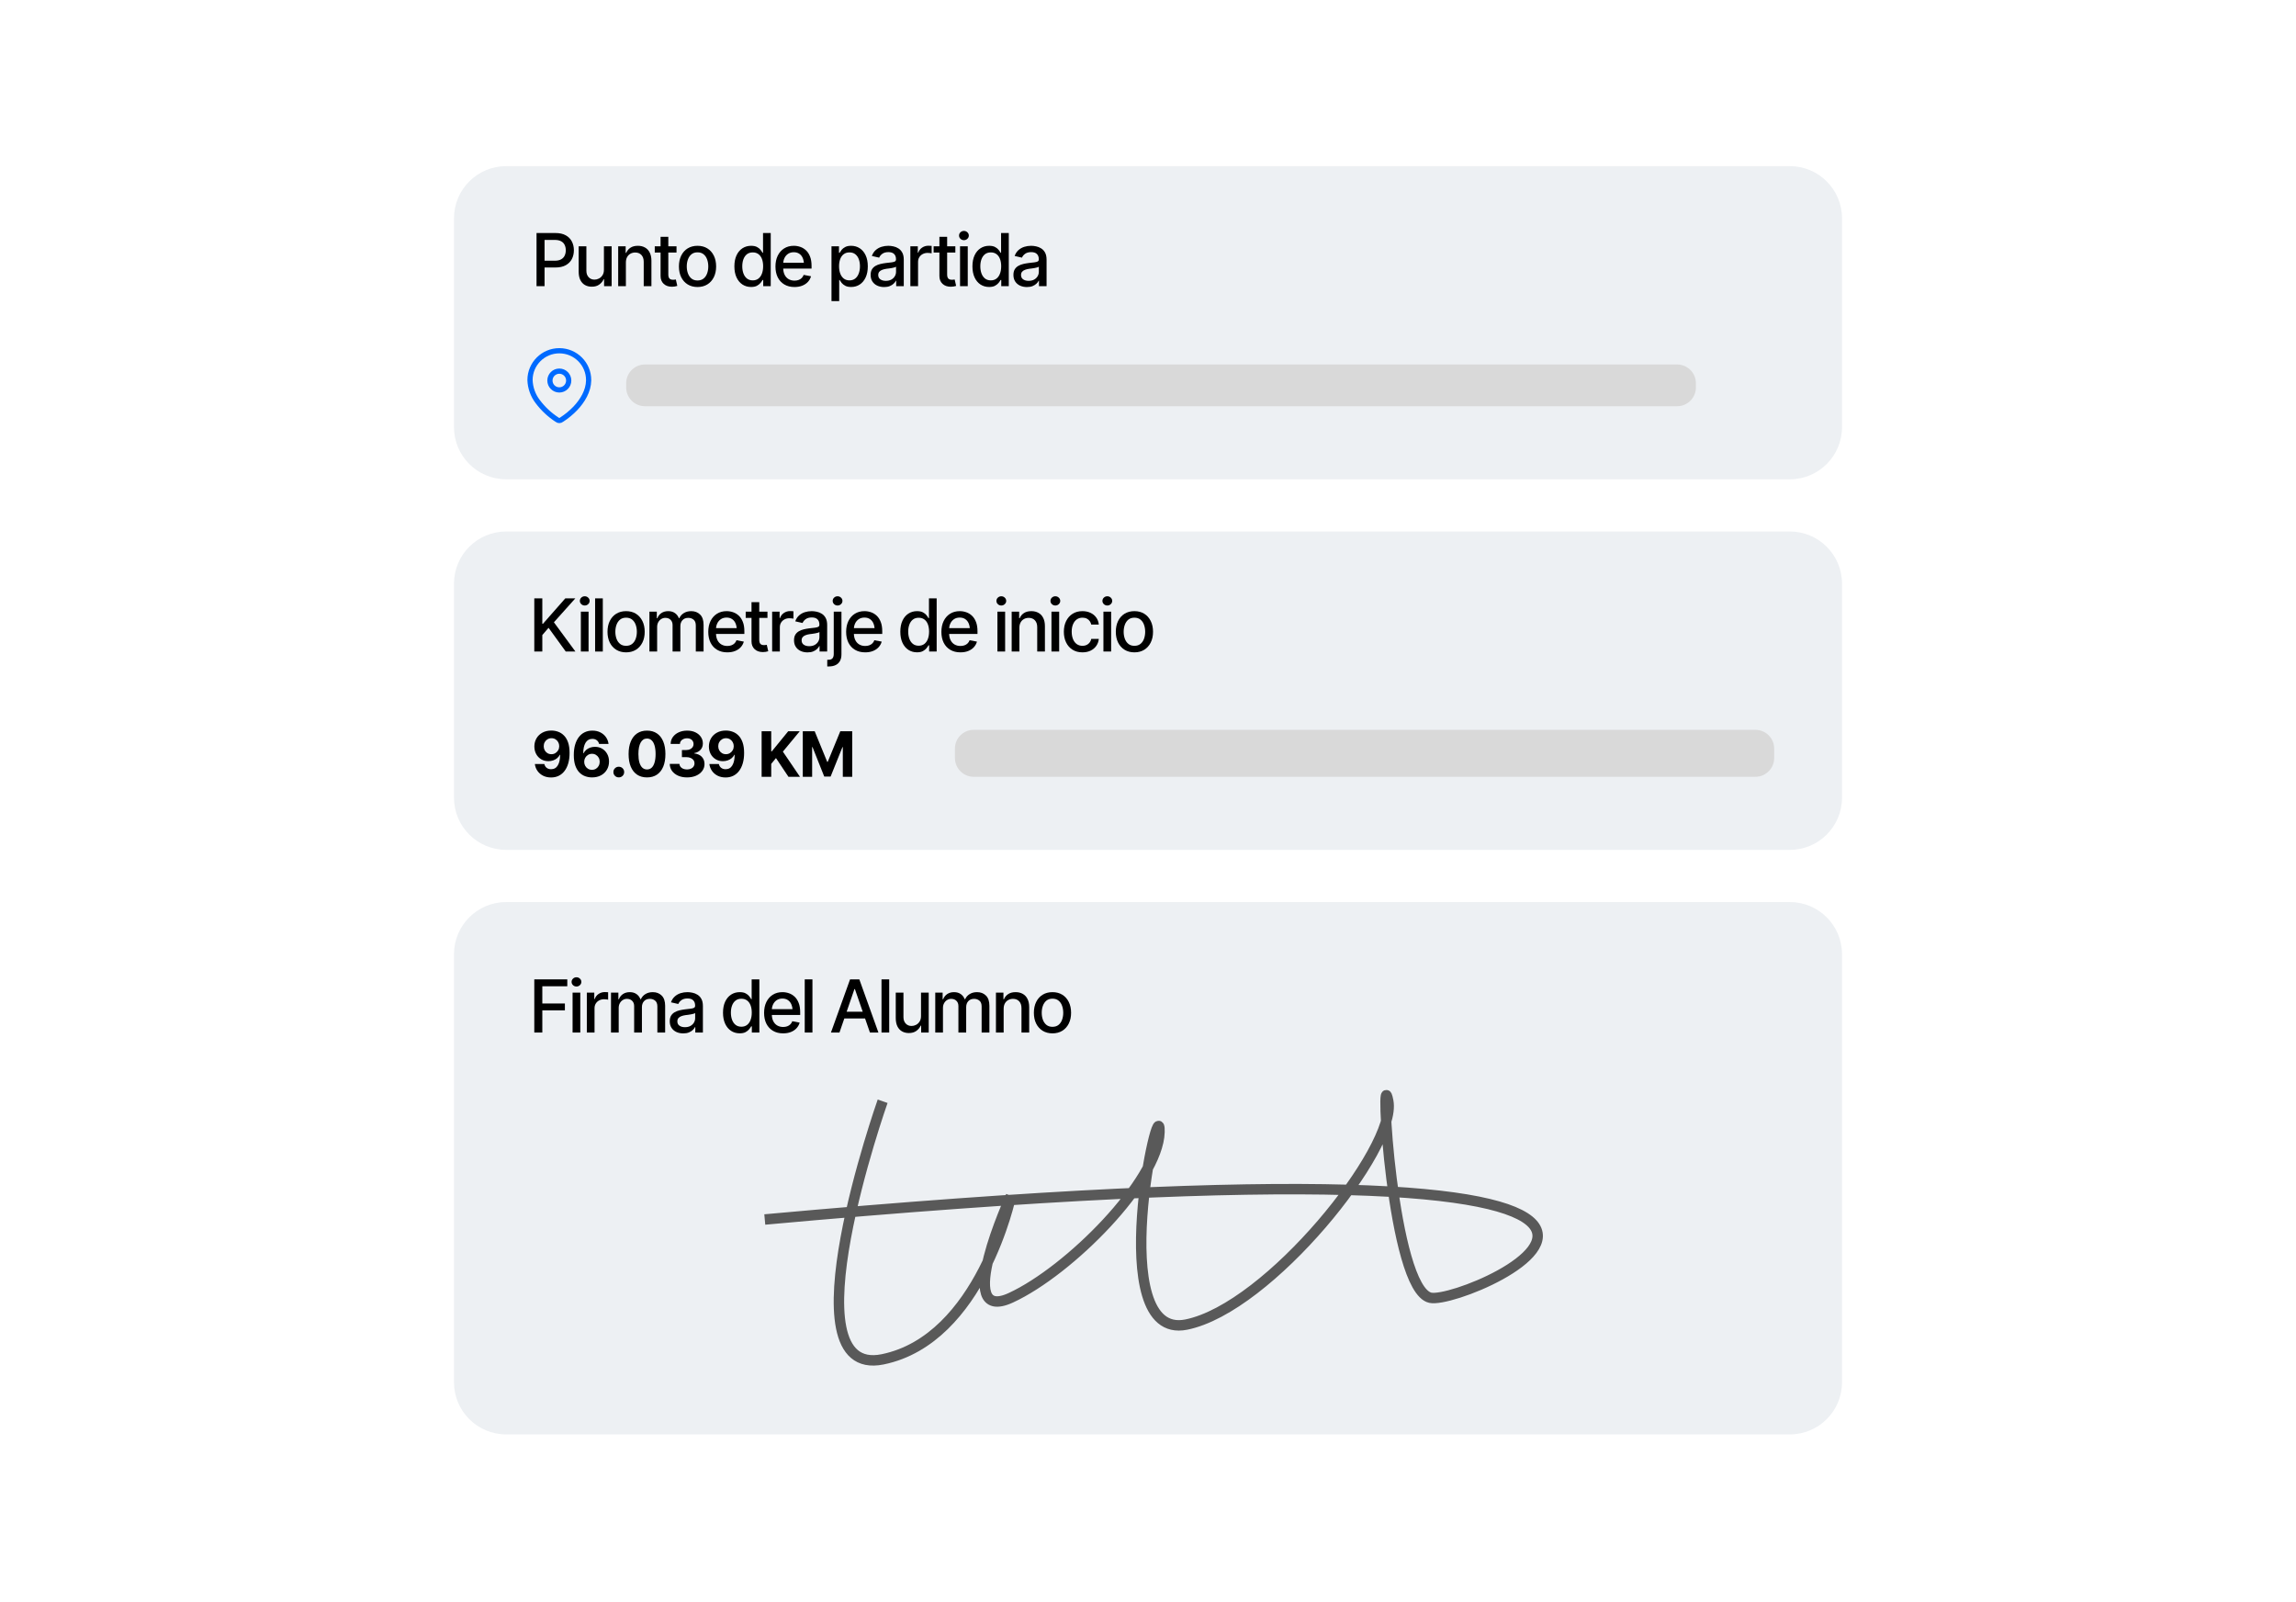 <?xml version="1.0" encoding="UTF-8"?> <svg xmlns="http://www.w3.org/2000/svg" width="440" height="307" viewBox="0 0 440 307" fill="none"><path d="M0 0H439.998V306.666H0V0Z" fill="white"></path><path d="M87 182.834C87 177.311 91.477 172.834 97 172.834H343C348.523 172.834 353 177.311 353 182.834V264.834C353 270.357 348.523 274.834 343 274.834H97C91.477 274.834 87 270.357 87 264.834V182.834Z" fill="#EDF0F3"></path><path d="M102.391 197.834V187.648H108.714V188.968H103.929V192.27H108.256V193.582H103.929V197.834H102.391Z" fill="black"></path><path d="M109.728 197.834V190.191H111.205V197.834H109.728ZM110.474 189.016C110.214 189.016 109.993 188.929 109.811 188.756C109.628 188.583 109.537 188.375 109.537 188.134C109.537 187.888 109.628 187.678 109.811 187.505C109.993 187.332 110.214 187.245 110.474 187.245C110.729 187.245 110.948 187.332 111.13 187.505C111.317 187.678 111.41 187.888 111.41 188.134C111.41 188.375 111.317 188.583 111.13 188.756C110.948 188.929 110.729 189.016 110.474 189.016Z" fill="black"></path><path d="M112.459 197.834V190.191H113.888V191.415H113.97C114.111 191.005 114.357 190.681 114.708 190.444C115.063 190.203 115.464 190.082 115.911 190.082C116.002 190.082 116.109 190.087 116.232 190.096C116.36 190.1 116.463 190.107 116.54 190.116V191.538C116.481 191.52 116.374 191.502 116.219 191.483C116.068 191.465 115.916 191.456 115.761 191.456C115.41 191.456 115.095 191.531 114.817 191.682C114.544 191.827 114.327 192.03 114.168 192.29C114.013 192.545 113.935 192.841 113.935 193.179V197.834H112.459Z" fill="black"></path><path d="M117.09 197.834V190.191H118.505V191.449H118.607C118.767 191.025 119.027 190.695 119.387 190.458C119.751 190.216 120.184 190.096 120.685 190.096C121.196 190.096 121.622 190.216 121.964 190.458C122.31 190.695 122.568 191.025 122.736 191.449H122.818C123.001 191.035 123.29 190.706 123.686 190.465C124.083 190.219 124.555 190.096 125.101 190.096C125.794 190.096 126.362 190.314 126.804 190.752C127.246 191.185 127.467 191.839 127.467 192.714V197.834H125.976V192.851C125.976 192.331 125.835 191.957 125.553 191.729C125.27 191.497 124.933 191.381 124.541 191.381C124.058 191.381 123.682 191.531 123.413 191.832C123.149 192.128 123.017 192.504 123.017 192.96V197.834H121.526V192.755C121.526 192.34 121.399 192.007 121.143 191.757C120.888 191.506 120.553 191.381 120.139 191.381C119.856 191.381 119.594 191.456 119.352 191.606C119.115 191.752 118.924 191.957 118.778 192.222C118.637 192.481 118.566 192.782 118.566 193.124V197.834H117.09Z" fill="black"></path><path d="M130.935 197.998C130.452 197.998 130.015 197.909 129.623 197.731C129.231 197.549 128.921 197.285 128.693 196.938C128.465 196.592 128.351 196.171 128.351 195.674C128.351 195.241 128.433 194.888 128.598 194.614C128.766 194.336 128.992 194.115 129.274 193.951C129.557 193.787 129.871 193.664 130.218 193.582C130.564 193.5 130.919 193.436 131.284 193.391C131.744 193.34 132.116 193.297 132.398 193.261C132.681 193.224 132.886 193.167 133.014 193.09C133.146 193.008 133.212 192.878 133.212 192.7V192.666C133.212 192.233 133.089 191.898 132.843 191.661C132.601 191.424 132.241 191.306 131.763 191.306C131.266 191.306 130.872 191.415 130.58 191.634C130.293 191.848 130.095 192.092 129.985 192.365L128.584 192.044C128.752 191.579 128.996 191.205 129.315 190.923C129.639 190.636 130.008 190.426 130.423 190.294C130.842 190.162 131.279 190.096 131.735 190.096C132.041 190.096 132.364 190.132 132.706 190.205C133.048 190.273 133.369 190.403 133.67 190.595C133.975 190.782 134.224 191.05 134.415 191.401C134.606 191.752 134.702 192.206 134.702 192.762V197.834H133.246V196.788H133.191C133.1 196.975 132.957 197.162 132.761 197.349C132.569 197.535 132.323 197.69 132.022 197.813C131.722 197.937 131.359 197.998 130.935 197.998ZM131.257 196.809C131.671 196.809 132.025 196.729 132.316 196.569C132.608 196.405 132.831 196.191 132.986 195.927C133.141 195.662 133.219 195.382 133.219 195.086V194.095C133.164 194.145 133.061 194.193 132.911 194.238C132.761 194.284 132.59 194.323 132.398 194.354C132.207 194.386 132.02 194.416 131.838 194.443C131.655 194.466 131.503 194.484 131.38 194.498C131.093 194.539 130.831 194.603 130.594 194.689C130.357 194.771 130.165 194.895 130.019 195.059C129.878 195.218 129.807 195.43 129.807 195.694C129.807 196.063 129.944 196.341 130.218 196.528C130.491 196.715 130.837 196.809 131.257 196.809Z" fill="black"></path><path d="M141.756 197.984C141.136 197.984 140.584 197.827 140.101 197.513C139.618 197.194 139.24 196.74 138.967 196.152C138.693 195.56 138.556 194.854 138.556 194.033C138.556 193.204 138.695 192.495 138.973 191.907C139.251 191.319 139.632 190.87 140.115 190.561C140.598 190.251 141.145 190.096 141.756 190.096C142.234 190.096 142.617 190.175 142.904 190.335C143.196 190.49 143.421 190.672 143.581 190.882C143.745 191.091 143.87 191.276 143.957 191.436H144.046V187.648H145.522V197.834H144.08V196.645H143.957C143.87 196.804 143.743 196.989 143.574 197.198C143.405 197.408 143.175 197.592 142.884 197.752C142.596 197.907 142.221 197.984 141.756 197.984ZM142.077 196.72C142.505 196.72 142.868 196.606 143.164 196.378C143.46 196.15 143.683 195.833 143.834 195.428C143.989 195.022 144.066 194.553 144.066 194.02C144.066 193.486 143.991 193.021 143.841 192.625C143.69 192.224 143.467 191.914 143.171 191.695C142.874 191.472 142.51 191.36 142.077 191.36C141.63 191.36 141.259 191.477 140.963 191.709C140.666 191.941 140.443 192.258 140.293 192.659C140.142 193.06 140.067 193.514 140.067 194.02C140.067 194.53 140.142 194.99 140.293 195.4C140.443 195.806 140.666 196.127 140.963 196.364C141.263 196.601 141.635 196.72 142.077 196.72Z" fill="black"></path><path d="M150.071 197.991C149.324 197.991 148.677 197.829 148.13 197.506C147.583 197.182 147.161 196.727 146.865 196.139C146.573 195.546 146.428 194.856 146.428 194.067C146.428 193.284 146.571 192.593 146.858 191.996C147.15 191.399 147.558 190.934 148.082 190.602C148.61 190.264 149.23 190.096 149.941 190.096C150.374 190.096 150.793 190.166 151.199 190.308C151.605 190.449 151.969 190.672 152.293 190.978C152.616 191.283 152.872 191.679 153.058 192.167C153.25 192.655 153.345 193.243 153.345 193.931V194.464H147.268V193.35H152.58L151.889 193.719C151.889 193.249 151.817 192.835 151.671 192.475C151.525 192.115 151.306 191.834 151.014 191.634C150.727 191.429 150.37 191.326 149.941 191.326C149.513 191.326 149.146 191.429 148.841 191.634C148.54 191.839 148.31 192.11 148.15 192.447C147.991 192.785 147.911 193.154 147.911 193.555V194.313C147.911 194.838 148.002 195.282 148.184 195.646C148.367 196.011 148.62 196.289 148.943 196.48C149.271 196.672 149.652 196.768 150.085 196.768C150.367 196.768 150.623 196.727 150.85 196.645C151.083 196.562 151.283 196.439 151.452 196.275C151.621 196.111 151.748 195.909 151.835 195.667L153.243 195.934C153.129 196.344 152.928 196.704 152.641 197.014C152.354 197.324 151.992 197.565 151.554 197.738C151.122 197.907 150.627 197.991 150.071 197.991Z" fill="black"></path><path d="M155.693 187.648V197.834H154.217V187.648H155.693Z" fill="black"></path><path d="M160.874 197.834H159.24L162.904 187.648H164.681L168.339 197.834H166.712L163.827 189.501H163.745L160.874 197.834ZM161.147 193.849H166.431V195.134H161.147V193.849Z" fill="black"></path><path d="M170.406 187.648V197.834H168.929V187.648H170.406Z" fill="black"></path><path d="M176.5 194.676V190.191H177.976V197.834H176.527V196.508H176.445C176.263 196.913 175.98 197.253 175.597 197.526C175.214 197.8 174.736 197.934 174.162 197.93C173.67 197.93 173.234 197.823 172.856 197.608C172.482 197.394 172.188 197.073 171.974 196.645C171.765 196.216 171.66 195.685 171.66 195.052V190.191H173.136V194.881C173.136 195.396 173.282 195.808 173.574 196.118C173.866 196.428 174.241 196.581 174.702 196.576C174.98 196.576 175.255 196.508 175.529 196.371C175.807 196.234 176.037 196.025 176.219 195.742C176.406 195.46 176.5 195.104 176.5 194.676Z" fill="black"></path><path d="M179.23 197.834V190.191H180.645V191.449H180.748C180.907 191.025 181.167 190.695 181.527 190.458C181.892 190.216 182.324 190.096 182.826 190.096C183.336 190.096 183.762 190.216 184.104 190.458C184.45 190.695 184.708 191.025 184.877 191.449H184.959C185.141 191.035 185.43 190.706 185.827 190.465C186.223 190.219 186.695 190.096 187.242 190.096C187.934 190.096 188.502 190.314 188.944 190.752C189.386 191.185 189.607 191.839 189.607 192.714V197.834H188.117V192.851C188.117 192.331 187.976 191.957 187.693 191.729C187.41 191.497 187.073 191.381 186.681 191.381C186.198 191.381 185.822 191.531 185.553 191.832C185.289 192.128 185.157 192.504 185.157 192.96V197.834H183.667V192.755C183.667 192.34 183.539 192.007 183.284 191.757C183.029 191.506 182.694 191.381 182.279 191.381C181.996 191.381 181.734 191.456 181.493 191.606C181.256 191.752 181.064 191.957 180.919 192.222C180.777 192.481 180.707 192.782 180.707 193.124V197.834H179.23Z" fill="black"></path><path d="M192.337 193.302V197.834H190.861V190.191H192.296V191.449H192.399C192.572 191.035 192.843 190.706 193.212 190.465C193.582 190.219 194.056 190.096 194.634 190.096C195.154 190.096 195.607 190.205 195.995 190.424C196.387 190.638 196.69 190.959 196.904 191.388C197.123 191.816 197.232 192.347 197.232 192.98V197.834H195.755V193.158C195.755 192.607 195.61 192.174 195.318 191.859C195.026 191.54 194.63 191.381 194.128 191.381C193.787 191.381 193.479 191.458 193.206 191.613C192.937 191.764 192.725 191.98 192.57 192.263C192.415 192.545 192.337 192.892 192.337 193.302Z" fill="black"></path><path d="M201.692 197.991C200.976 197.991 200.35 197.827 199.812 197.499C199.279 197.171 198.864 196.711 198.568 196.118C198.276 195.526 198.13 194.838 198.13 194.054C198.13 193.261 198.276 192.568 198.568 191.976C198.864 191.379 199.279 190.916 199.812 190.588C200.35 190.26 200.976 190.096 201.692 190.096C202.412 190.096 203.039 190.26 203.572 190.588C204.105 190.916 204.52 191.379 204.816 191.976C205.112 192.568 205.26 193.261 205.26 194.054C205.26 194.838 205.112 195.526 204.816 196.118C204.52 196.711 204.105 197.171 203.572 197.499C203.039 197.827 202.412 197.991 201.692 197.991ZM201.692 196.74C202.161 196.74 202.549 196.617 202.854 196.371C203.159 196.125 203.385 195.799 203.531 195.394C203.681 194.983 203.756 194.537 203.756 194.054C203.756 193.562 203.681 193.11 203.531 192.7C203.385 192.29 203.159 191.962 202.854 191.716C202.549 191.47 202.161 191.347 201.692 191.347C201.227 191.347 200.842 191.47 200.537 191.716C200.236 191.962 200.01 192.29 199.86 192.7C199.709 193.11 199.634 193.562 199.634 194.054C199.634 194.537 199.709 194.983 199.86 195.394C200.01 195.799 200.236 196.125 200.537 196.371C200.842 196.617 201.227 196.74 201.692 196.74Z" fill="black"></path><path d="M169.147 210.998C169.147 210.998 150.298 264.301 169.147 260.449C187.997 256.596 193.724 229.183 193.724 229.183C193.724 229.183 182.46 253.849 193.724 248.649C204.988 243.449 221.945 226.277 222.199 216.919C222.453 207.56 211.396 256.97 227.313 253.795C243.231 250.619 267.742 219.884 266.042 210.998C264.341 202.112 266.74 246.978 274.098 248.649C281.456 250.32 361.415 214.09 146.561 233.656" stroke="#595959" stroke-width="2"></path><path d="M87 41.834C87 36.311 91.477 31.834 97 31.834H343C348.523 31.834 353 36.311 353 41.834V81.834C353 87.357 348.523 91.834 343 91.834H97C91.477 91.834 87 87.357 87 81.834V41.834Z" fill="#EDF0F3"></path><g filter="url(#filter0_b_4320_1529)"><path d="M101.57 72.802C101.581 69.699 104.105 67.193 107.207 67.203C110.31 67.214 112.816 69.737 112.806 72.84V72.903C112.767 74.92 111.641 76.784 110.261 78.241C109.471 79.061 108.59 79.787 107.633 80.404C107.378 80.626 106.998 80.626 106.743 80.404C105.317 79.477 104.066 78.305 103.046 76.943C102.138 75.756 101.622 74.315 101.57 72.821V72.802Z" stroke="#006AFF" stroke-linecap="round" stroke-linejoin="round"></path></g><g filter="url(#filter1_b_4320_1529)"><circle cx="107.187" cy="72.91" r="1.8" stroke="#006AFF" stroke-linecap="round" stroke-linejoin="round"></circle></g><path d="M120 73.434C120 71.446 121.612 69.834 123.6 69.834H321.4C323.388 69.834 325 71.446 325 73.434V74.234C325 76.222 323.388 77.834 321.4 77.834H123.6C121.612 77.834 120 76.222 120 74.234V73.434Z" fill="#D9D9D9"></path><path d="M87 111.834C87 106.311 91.477 101.834 97 101.834H343C348.523 101.834 353 106.311 353 111.834V152.834C353 158.357 348.523 162.834 343 162.834H97C91.477 162.834 87 158.357 87 152.834V111.834Z" fill="#EDF0F3"></path><path d="M102.82 54.834V44.648H106.457C107.245 44.648 107.899 44.794 108.419 45.086C108.938 45.373 109.328 45.767 109.588 46.269C109.848 46.765 109.978 47.326 109.978 47.95C109.978 48.575 109.848 49.137 109.588 49.639C109.328 50.135 108.936 50.53 108.412 50.821C107.893 51.108 107.236 51.252 106.443 51.252H103.955V49.953H106.3C106.806 49.953 107.214 49.867 107.523 49.693C107.838 49.52 108.066 49.283 108.207 48.982C108.353 48.677 108.426 48.333 108.426 47.95C108.426 47.563 108.353 47.221 108.207 46.925C108.066 46.624 107.838 46.389 107.523 46.221C107.209 46.052 106.799 45.968 106.293 45.968H104.358V54.834H102.82Z" fill="black"></path><path d="M115.736 51.676V47.191H117.213V54.834H115.764V53.508H115.682C115.499 53.913 115.217 54.253 114.834 54.526C114.451 54.8 113.973 54.934 113.398 54.93C112.906 54.93 112.471 54.823 112.093 54.608C111.719 54.394 111.425 54.073 111.211 53.645C111.001 53.216 110.896 52.685 110.896 52.052V47.191H112.373V51.881C112.373 52.396 112.519 52.808 112.811 53.118C113.102 53.428 113.478 53.581 113.938 53.576C114.216 53.576 114.492 53.508 114.766 53.371C115.044 53.234 115.274 53.025 115.456 52.742C115.643 52.46 115.736 52.104 115.736 51.676Z" fill="black"></path><path d="M119.943 50.302V54.834H118.467V47.191H119.902V48.449H120.005C120.178 48.035 120.449 47.706 120.818 47.465C121.187 47.219 121.661 47.096 122.24 47.096C122.76 47.096 123.213 47.205 123.601 47.424C123.992 47.638 124.296 47.959 124.51 48.388C124.728 48.816 124.838 49.347 124.838 49.98V54.834H123.361V50.158C123.361 49.607 123.215 49.174 122.924 48.859C122.632 48.54 122.236 48.381 121.734 48.381C121.393 48.381 121.085 48.458 120.811 48.613C120.543 48.764 120.331 48.98 120.176 49.263C120.021 49.545 119.943 49.892 119.943 50.302Z" fill="black"></path><path d="M129.646 47.191V48.388H125.476V47.191H129.646ZM126.591 45.373H128.074V52.592C128.074 52.943 128.147 53.2 128.293 53.364C128.439 53.524 128.673 53.603 128.997 53.603C129.074 53.603 129.156 53.599 129.243 53.59C129.334 53.581 129.425 53.567 129.517 53.549L129.797 54.779C129.646 54.829 129.482 54.868 129.305 54.895C129.127 54.923 128.949 54.937 128.771 54.937C128.111 54.937 127.582 54.752 127.185 54.383C126.789 54.009 126.591 53.512 126.591 52.893V45.373Z" fill="black"></path><path d="M133.669 54.991C132.953 54.991 132.327 54.827 131.789 54.499C131.256 54.171 130.841 53.711 130.545 53.118C130.253 52.526 130.107 51.838 130.107 51.054C130.107 50.261 130.253 49.568 130.545 48.976C130.841 48.379 131.256 47.916 131.789 47.588C132.327 47.26 132.953 47.096 133.669 47.096C134.389 47.096 135.015 47.26 135.549 47.588C136.082 47.916 136.497 48.379 136.793 48.976C137.089 49.568 137.237 50.261 137.237 51.054C137.237 51.838 137.089 52.526 136.793 53.118C136.497 53.711 136.082 54.171 135.549 54.499C135.015 54.827 134.389 54.991 133.669 54.991ZM133.669 53.74C134.138 53.74 134.526 53.617 134.831 53.371C135.136 53.125 135.362 52.799 135.508 52.394C135.658 51.983 135.733 51.537 135.733 51.054C135.733 50.562 135.658 50.11 135.508 49.7C135.362 49.29 135.136 48.962 134.831 48.716C134.526 48.47 134.138 48.347 133.669 48.347C133.204 48.347 132.819 48.47 132.514 48.716C132.213 48.962 131.987 49.29 131.837 49.7C131.686 50.11 131.611 50.562 131.611 51.054C131.611 51.537 131.686 51.983 131.837 52.394C131.987 52.799 132.213 53.125 132.514 53.371C132.819 53.617 133.204 53.74 133.669 53.74Z" fill="black"></path><path d="M143.935 54.984C143.316 54.984 142.764 54.827 142.281 54.513C141.798 54.194 141.42 53.74 141.146 53.152C140.873 52.56 140.736 51.853 140.736 51.033C140.736 50.204 140.875 49.495 141.153 48.907C141.431 48.319 141.812 47.87 142.295 47.56C142.778 47.251 143.325 47.096 143.935 47.096C144.414 47.096 144.797 47.175 145.084 47.335C145.375 47.49 145.601 47.672 145.761 47.882C145.925 48.092 146.05 48.276 146.137 48.435H146.225V44.648H147.702V54.834H146.26V53.645H146.137C146.05 53.804 145.922 53.989 145.754 54.198C145.585 54.408 145.355 54.592 145.063 54.752C144.776 54.907 144.4 54.984 143.935 54.984ZM144.257 53.72C144.685 53.72 145.047 53.606 145.344 53.378C145.64 53.15 145.863 52.833 146.013 52.428C146.168 52.022 146.246 51.553 146.246 51.02C146.246 50.486 146.171 50.022 146.02 49.625C145.87 49.224 145.647 48.914 145.35 48.695C145.054 48.472 144.69 48.36 144.257 48.36C143.81 48.36 143.439 48.477 143.142 48.709C142.846 48.941 142.623 49.258 142.472 49.659C142.322 50.06 142.247 50.514 142.247 51.02C142.247 51.53 142.322 51.99 142.472 52.4C142.623 52.806 142.846 53.127 143.142 53.364C143.443 53.601 143.815 53.72 144.257 53.72Z" fill="black"></path><path d="M152.251 54.991C151.503 54.991 150.856 54.829 150.309 54.506C149.762 54.182 149.341 53.727 149.045 53.139C148.753 52.546 148.607 51.856 148.607 51.067C148.607 50.283 148.751 49.593 149.038 48.996C149.33 48.399 149.737 47.934 150.262 47.602C150.79 47.264 151.41 47.096 152.121 47.096C152.554 47.096 152.973 47.166 153.379 47.308C153.784 47.449 154.149 47.672 154.472 47.977C154.796 48.283 155.051 48.679 155.238 49.167C155.429 49.655 155.525 50.242 155.525 50.931V51.464H149.448V50.35H154.76L154.069 50.719C154.069 50.249 153.996 49.835 153.85 49.475C153.705 49.115 153.486 48.834 153.194 48.634C152.907 48.429 152.549 48.326 152.121 48.326C151.692 48.326 151.326 48.429 151.02 48.634C150.72 48.839 150.489 49.11 150.33 49.447C150.17 49.785 150.091 50.154 150.091 50.555V51.313C150.091 51.838 150.182 52.282 150.364 52.647C150.546 53.011 150.799 53.289 151.123 53.48C151.451 53.672 151.831 53.768 152.264 53.768C152.547 53.768 152.802 53.727 153.03 53.645C153.262 53.562 153.463 53.44 153.632 53.275C153.8 53.111 153.928 52.908 154.014 52.667L155.423 52.934C155.309 53.344 155.108 53.704 154.821 54.014C154.534 54.324 154.172 54.565 153.734 54.738C153.301 54.907 152.807 54.991 152.251 54.991Z" fill="black"></path><path d="M159.345 57.691V47.191H160.781V48.435H160.904C160.995 48.276 161.12 48.092 161.28 47.882C161.444 47.672 161.672 47.49 161.964 47.335C162.255 47.175 162.636 47.096 163.105 47.096C163.72 47.096 164.267 47.251 164.746 47.56C165.229 47.87 165.609 48.319 165.887 48.907C166.165 49.495 166.304 50.204 166.304 51.033C166.304 51.853 166.168 52.56 165.894 53.152C165.621 53.74 165.243 54.194 164.759 54.513C164.281 54.827 163.732 54.984 163.112 54.984C162.652 54.984 162.273 54.907 161.977 54.752C161.686 54.592 161.455 54.408 161.287 54.198C161.123 53.989 160.995 53.804 160.904 53.645H160.822V57.691H159.345ZM162.791 53.72C163.233 53.72 163.602 53.601 163.898 53.364C164.194 53.127 164.418 52.806 164.568 52.4C164.723 51.99 164.8 51.53 164.8 51.02C164.8 50.514 164.725 50.06 164.575 49.659C164.425 49.258 164.201 48.941 163.905 48.709C163.609 48.477 163.237 48.36 162.791 48.36C162.358 48.36 161.993 48.472 161.697 48.695C161.401 48.914 161.175 49.224 161.02 49.625C160.87 50.022 160.795 50.486 160.795 51.02C160.795 51.553 160.872 52.022 161.027 52.428C161.182 52.833 161.408 53.15 161.704 53.378C162.005 53.606 162.367 53.72 162.791 53.72Z" fill="black"></path><path d="M169.431 54.998C168.948 54.998 168.511 54.909 168.119 54.731C167.727 54.549 167.417 54.285 167.189 53.938C166.961 53.592 166.847 53.171 166.847 52.674C166.847 52.241 166.929 51.888 167.093 51.614C167.262 51.336 167.488 51.115 167.77 50.951C168.053 50.787 168.367 50.664 168.714 50.582C169.06 50.5 169.415 50.436 169.78 50.391C170.24 50.34 170.612 50.297 170.894 50.261C171.177 50.224 171.382 50.167 171.509 50.09C171.642 50.008 171.708 49.878 171.708 49.7V49.666C171.708 49.233 171.585 48.898 171.339 48.661C171.097 48.424 170.737 48.306 170.258 48.306C169.762 48.306 169.368 48.415 169.076 48.634C168.789 48.848 168.591 49.092 168.481 49.365L167.08 49.044C167.248 48.579 167.492 48.205 167.811 47.923C168.135 47.636 168.504 47.426 168.919 47.294C169.338 47.162 169.775 47.096 170.231 47.096C170.536 47.096 170.86 47.132 171.202 47.205C171.544 47.273 171.865 47.403 172.166 47.595C172.471 47.782 172.719 48.05 172.911 48.401C173.102 48.752 173.198 49.206 173.198 49.762V54.834H171.742V53.788H171.687C171.596 53.975 171.452 54.162 171.257 54.349C171.065 54.535 170.819 54.69 170.518 54.813C170.217 54.937 169.855 54.998 169.431 54.998ZM169.753 53.809C170.167 53.809 170.521 53.729 170.812 53.569C171.104 53.405 171.327 53.191 171.482 52.927C171.637 52.662 171.715 52.382 171.715 52.086V51.095C171.66 51.145 171.557 51.193 171.407 51.238C171.257 51.284 171.086 51.323 170.894 51.355C170.703 51.386 170.516 51.416 170.334 51.443C170.151 51.466 169.999 51.484 169.876 51.498C169.589 51.539 169.327 51.603 169.09 51.69C168.853 51.772 168.661 51.895 168.515 52.059C168.374 52.218 168.303 52.43 168.303 52.694C168.303 53.063 168.44 53.342 168.714 53.528C168.987 53.715 169.333 53.809 169.753 53.809Z" fill="black"></path><path d="M174.459 54.834V47.191H175.887V48.415H175.969C176.111 48.005 176.357 47.681 176.708 47.444C177.063 47.203 177.464 47.082 177.911 47.082C178.002 47.082 178.109 47.087 178.232 47.096C178.36 47.1 178.462 47.107 178.54 47.116V48.538C178.48 48.52 178.373 48.502 178.218 48.483C178.068 48.465 177.915 48.456 177.76 48.456C177.409 48.456 177.095 48.531 176.817 48.682C176.544 48.828 176.327 49.03 176.168 49.29C176.013 49.545 175.935 49.842 175.935 50.179V54.834H174.459Z" fill="black"></path><path d="M183.082 47.191V48.388H178.912V47.191H183.082ZM180.026 45.373H181.509V52.592C181.509 52.943 181.582 53.2 181.728 53.364C181.874 53.524 182.109 53.603 182.432 53.603C182.51 53.603 182.592 53.599 182.678 53.59C182.769 53.581 182.861 53.567 182.952 53.549L183.232 54.779C183.082 54.829 182.918 54.868 182.74 54.895C182.562 54.923 182.384 54.937 182.207 54.937C181.546 54.937 181.017 54.752 180.621 54.383C180.224 54.009 180.026 53.512 180.026 52.893V45.373Z" fill="black"></path><path d="M183.98 54.834V47.191H185.457V54.834H183.98ZM184.725 46.016C184.465 46.016 184.244 45.929 184.062 45.756C183.88 45.583 183.789 45.375 183.789 45.134C183.789 44.888 183.88 44.678 184.062 44.505C184.244 44.332 184.465 44.245 184.725 44.245C184.98 44.245 185.199 44.332 185.381 44.505C185.568 44.678 185.662 44.888 185.662 45.134C185.662 45.375 185.568 45.583 185.381 45.756C185.199 45.929 184.98 46.016 184.725 46.016Z" fill="black"></path><path d="M189.554 54.984C188.934 54.984 188.383 54.827 187.9 54.513C187.417 54.194 187.039 53.74 186.765 53.152C186.492 52.56 186.355 51.853 186.355 51.033C186.355 50.204 186.494 49.495 186.772 48.907C187.05 48.319 187.431 47.87 187.914 47.56C188.397 47.251 188.944 47.096 189.554 47.096C190.033 47.096 190.416 47.175 190.703 47.335C190.994 47.49 191.22 47.672 191.379 47.882C191.544 48.092 191.669 48.276 191.755 48.435H191.844V44.648H193.321V54.834H191.878V53.645H191.755C191.669 53.804 191.541 53.989 191.373 54.198C191.204 54.408 190.974 54.592 190.682 54.752C190.395 54.907 190.019 54.984 189.554 54.984ZM189.876 53.72C190.304 53.72 190.666 53.606 190.962 53.378C191.259 53.15 191.482 52.833 191.632 52.428C191.787 52.022 191.865 51.553 191.865 51.02C191.865 50.486 191.79 50.022 191.639 49.625C191.489 49.224 191.266 48.914 190.969 48.695C190.673 48.472 190.308 48.36 189.876 48.36C189.429 48.36 189.058 48.477 188.761 48.709C188.465 48.941 188.242 49.258 188.091 49.659C187.941 50.06 187.866 50.514 187.866 51.02C187.866 51.53 187.941 51.99 188.091 52.4C188.242 52.806 188.465 53.127 188.761 53.364C189.062 53.601 189.433 53.72 189.876 53.72Z" fill="black"></path><path d="M196.796 54.998C196.313 54.998 195.876 54.909 195.484 54.731C195.092 54.549 194.782 54.285 194.554 53.938C194.326 53.592 194.212 53.171 194.212 52.674C194.212 52.241 194.294 51.888 194.459 51.614C194.627 51.336 194.853 51.115 195.135 50.951C195.418 50.787 195.732 50.664 196.079 50.582C196.425 50.5 196.78 50.436 197.145 50.391C197.605 50.34 197.977 50.297 198.259 50.261C198.542 50.224 198.747 50.167 198.875 50.09C199.007 50.008 199.073 49.878 199.073 49.7V49.666C199.073 49.233 198.95 48.898 198.704 48.661C198.462 48.424 198.102 48.306 197.624 48.306C197.127 48.306 196.733 48.415 196.441 48.634C196.154 48.848 195.956 49.092 195.846 49.365L194.445 49.044C194.613 48.579 194.857 48.205 195.176 47.923C195.5 47.636 195.869 47.426 196.284 47.294C196.703 47.162 197.14 47.096 197.596 47.096C197.902 47.096 198.225 47.132 198.567 47.205C198.909 47.273 199.23 47.403 199.531 47.595C199.836 47.782 200.084 48.05 200.276 48.401C200.467 48.752 200.563 49.206 200.563 49.762V54.834H199.107V53.788H199.052C198.961 53.975 198.818 54.162 198.622 54.349C198.43 54.535 198.184 54.69 197.883 54.813C197.583 54.937 197.22 54.998 196.796 54.998ZM197.118 53.809C197.532 53.809 197.886 53.729 198.177 53.569C198.469 53.405 198.692 53.191 198.847 52.927C199.002 52.662 199.08 52.382 199.08 52.086V51.095C199.025 51.145 198.922 51.193 198.772 51.238C198.622 51.284 198.451 51.323 198.259 51.355C198.068 51.386 197.881 51.416 197.699 51.443C197.516 51.466 197.364 51.484 197.241 51.498C196.954 51.539 196.692 51.603 196.455 51.69C196.218 51.772 196.026 51.895 195.88 52.059C195.739 52.218 195.668 52.43 195.668 52.694C195.668 53.063 195.805 53.342 196.079 53.528C196.352 53.715 196.698 53.809 197.118 53.809Z" fill="black"></path><path d="M102.391 124.834V114.648H103.929V119.516H104.052L108.331 114.648H110.252L106.15 119.229L110.272 124.834H108.42L105.125 120.288L103.929 121.676V124.834H102.391Z" fill="black"></path><path d="M111.314 124.834V117.191H112.791V124.834H111.314ZM112.06 116.016C111.8 116.016 111.579 115.929 111.396 115.756C111.214 115.583 111.123 115.375 111.123 115.134C111.123 114.888 111.214 114.678 111.396 114.505C111.579 114.332 111.8 114.245 112.06 114.245C112.315 114.245 112.533 114.332 112.716 114.505C112.903 114.678 112.996 114.888 112.996 115.134C112.996 115.375 112.903 115.583 112.716 115.756C112.533 115.929 112.315 116.016 112.06 116.016Z" fill="black"></path><path d="M115.521 114.648V124.834H114.045V114.648H115.521Z" fill="black"></path><path d="M119.981 124.991C119.266 124.991 118.639 124.827 118.101 124.499C117.568 124.171 117.154 123.711 116.857 123.118C116.566 122.526 116.42 121.838 116.42 121.054C116.42 120.261 116.566 119.568 116.857 118.976C117.154 118.379 117.568 117.916 118.101 117.588C118.639 117.26 119.266 117.096 119.981 117.096C120.701 117.096 121.328 117.26 121.861 117.588C122.394 117.916 122.809 118.379 123.105 118.976C123.402 119.568 123.55 120.261 123.55 121.054C123.55 121.838 123.402 122.526 123.105 123.118C122.809 123.711 122.394 124.171 121.861 124.499C121.328 124.827 120.701 124.991 119.981 124.991ZM119.981 123.74C120.451 123.74 120.838 123.617 121.143 123.371C121.449 123.125 121.674 122.799 121.82 122.394C121.971 121.983 122.046 121.537 122.046 121.054C122.046 120.562 121.971 120.11 121.82 119.7C121.674 119.29 121.449 118.962 121.143 118.716C120.838 118.47 120.451 118.347 119.981 118.347C119.517 118.347 119.131 118.47 118.826 118.716C118.525 118.962 118.3 119.29 118.149 119.7C117.999 120.11 117.924 120.562 117.924 121.054C117.924 121.537 117.999 121.983 118.149 122.394C118.3 122.799 118.525 123.125 118.826 123.371C119.131 123.617 119.517 123.74 119.981 123.74Z" fill="black"></path><path d="M124.455 124.834V117.191H125.87V118.449H125.973C126.132 118.025 126.392 117.695 126.752 117.458C127.116 117.216 127.549 117.096 128.051 117.096C128.561 117.096 128.987 117.216 129.329 117.458C129.675 117.695 129.933 118.025 130.101 118.449H130.183C130.366 118.035 130.655 117.706 131.052 117.465C131.448 117.219 131.92 117.096 132.467 117.096C133.159 117.096 133.727 117.314 134.169 117.752C134.611 118.185 134.832 118.839 134.832 119.714V124.834H133.342V119.851C133.342 119.331 133.2 118.957 132.918 118.729C132.635 118.497 132.298 118.381 131.906 118.381C131.423 118.381 131.047 118.531 130.778 118.832C130.514 119.128 130.382 119.504 130.382 119.96V124.834H128.891V119.755C128.891 119.34 128.764 119.007 128.509 118.757C128.253 118.506 127.918 118.381 127.504 118.381C127.221 118.381 126.959 118.456 126.718 118.606C126.481 118.752 126.289 118.957 126.143 119.222C126.002 119.481 125.932 119.782 125.932 120.124V124.834H124.455Z" fill="black"></path><path d="M139.374 124.991C138.626 124.991 137.979 124.829 137.432 124.506C136.886 124.182 136.464 123.727 136.168 123.139C135.876 122.546 135.73 121.856 135.73 121.067C135.73 120.284 135.874 119.593 136.161 118.996C136.453 118.399 136.861 117.934 137.385 117.602C137.913 117.264 138.533 117.096 139.244 117.096C139.677 117.096 140.096 117.166 140.502 117.308C140.907 117.449 141.272 117.672 141.596 117.978C141.919 118.283 142.174 118.679 142.361 119.167C142.553 119.655 142.648 120.243 142.648 120.931V121.464H136.571V120.35H141.883L141.192 120.719C141.192 120.249 141.119 119.835 140.973 119.475C140.828 119.115 140.609 118.834 140.317 118.634C140.03 118.429 139.672 118.326 139.244 118.326C138.816 118.326 138.449 118.429 138.143 118.634C137.843 118.839 137.612 119.11 137.453 119.447C137.293 119.785 137.214 120.154 137.214 120.555V121.313C137.214 121.838 137.305 122.282 137.487 122.646C137.669 123.011 137.922 123.289 138.246 123.48C138.574 123.672 138.955 123.768 139.388 123.768C139.67 123.768 139.925 123.727 140.153 123.645C140.386 123.562 140.586 123.439 140.755 123.275C140.923 123.111 141.051 122.909 141.138 122.667L142.546 122.934C142.432 123.344 142.231 123.704 141.944 124.014C141.657 124.324 141.295 124.565 140.857 124.738C140.424 124.907 139.93 124.991 139.374 124.991Z" fill="black"></path><path d="M147.074 117.191V118.388H142.904V117.191H147.074ZM144.018 115.373H145.502V122.592C145.502 122.943 145.575 123.2 145.721 123.364C145.866 123.524 146.101 123.604 146.425 123.604C146.502 123.604 146.584 123.599 146.671 123.59C146.762 123.581 146.853 123.567 146.944 123.549L147.224 124.779C147.074 124.829 146.91 124.868 146.732 124.896C146.555 124.923 146.377 124.937 146.199 124.937C145.538 124.937 145.01 124.752 144.613 124.383C144.217 124.009 144.018 123.512 144.018 122.893V115.373Z" fill="black"></path><path d="M147.972 124.834V117.191H149.401V118.415H149.483C149.624 118.005 149.871 117.681 150.221 117.444C150.577 117.203 150.978 117.082 151.425 117.082C151.516 117.082 151.623 117.087 151.746 117.096C151.873 117.1 151.976 117.107 152.053 117.116V118.538C151.994 118.52 151.887 118.502 151.732 118.483C151.582 118.465 151.429 118.456 151.274 118.456C150.923 118.456 150.609 118.531 150.331 118.682C150.057 118.827 149.841 119.03 149.681 119.29C149.526 119.545 149.449 119.841 149.449 120.179V124.834H147.972Z" fill="black"></path><path d="M154.75 124.998C154.267 124.998 153.829 124.909 153.437 124.731C153.045 124.549 152.735 124.285 152.508 123.938C152.28 123.592 152.166 123.171 152.166 122.674C152.166 122.241 152.248 121.888 152.412 121.614C152.58 121.336 152.806 121.115 153.089 120.951C153.371 120.787 153.686 120.664 154.032 120.582C154.378 120.5 154.734 120.436 155.098 120.391C155.559 120.34 155.93 120.297 156.213 120.261C156.495 120.224 156.7 120.167 156.828 120.09C156.96 120.008 157.026 119.878 157.026 119.7V119.666C157.026 119.233 156.903 118.898 156.657 118.661C156.415 118.424 156.055 118.306 155.577 118.306C155.08 118.306 154.686 118.415 154.394 118.634C154.107 118.848 153.909 119.092 153.8 119.365L152.398 119.044C152.567 118.579 152.811 118.205 153.13 117.923C153.453 117.636 153.822 117.426 154.237 117.294C154.656 117.162 155.094 117.096 155.55 117.096C155.855 117.096 156.178 117.132 156.52 117.205C156.862 117.273 157.183 117.403 157.484 117.595C157.789 117.782 158.038 118.05 158.229 118.401C158.421 118.752 158.516 119.206 158.516 119.762V124.834H157.06V123.788H157.006C156.914 123.975 156.771 124.162 156.575 124.349C156.384 124.535 156.137 124.69 155.837 124.813C155.536 124.937 155.174 124.998 154.75 124.998ZM155.071 123.809C155.486 123.809 155.839 123.729 156.131 123.569C156.422 123.405 156.646 123.191 156.801 122.927C156.955 122.662 157.033 122.382 157.033 122.086V121.095C156.978 121.145 156.876 121.193 156.725 121.238C156.575 121.284 156.404 121.323 156.213 121.354C156.021 121.386 155.834 121.416 155.652 121.443C155.47 121.466 155.317 121.484 155.194 121.498C154.907 121.539 154.645 121.603 154.408 121.689C154.171 121.771 153.98 121.895 153.834 122.059C153.692 122.218 153.622 122.43 153.622 122.694C153.622 123.063 153.759 123.341 154.032 123.528C154.305 123.715 154.652 123.809 155.071 123.809Z" fill="black"></path><path d="M159.777 117.191H161.254V125.333C161.258 125.843 161.167 126.274 160.98 126.625C160.793 126.976 160.52 127.24 160.16 127.418C159.8 127.6 159.358 127.691 158.834 127.691H158.533V126.413H158.772C159.128 126.413 159.383 126.32 159.538 126.133C159.693 125.946 159.773 125.677 159.777 125.326V117.191ZM160.509 116.016C160.249 116.016 160.028 115.929 159.845 115.756C159.663 115.583 159.572 115.375 159.572 115.134C159.572 114.888 159.663 114.678 159.845 114.505C160.028 114.332 160.249 114.245 160.509 114.245C160.764 114.245 160.982 114.332 161.165 114.505C161.352 114.678 161.445 114.888 161.445 115.134C161.445 115.375 161.352 115.583 161.165 115.756C160.982 115.929 160.764 116.016 160.509 116.016Z" fill="black"></path><path d="M165.796 124.991C165.048 124.991 164.401 124.829 163.854 124.506C163.307 124.182 162.886 123.727 162.59 123.139C162.298 122.546 162.152 121.856 162.152 121.067C162.152 120.284 162.296 119.593 162.583 118.996C162.874 118.399 163.282 117.934 163.806 117.602C164.335 117.264 164.955 117.096 165.666 117.096C166.099 117.096 166.518 117.166 166.924 117.308C167.329 117.449 167.694 117.672 168.017 117.978C168.341 118.283 168.596 118.679 168.783 119.167C168.974 119.655 169.07 120.243 169.07 120.931V121.464H162.993V120.35H168.304L167.614 120.719C167.614 120.249 167.541 119.835 167.395 119.475C167.249 119.115 167.031 118.834 166.739 118.634C166.452 118.429 166.094 118.326 165.666 118.326C165.237 118.326 164.87 118.429 164.565 118.634C164.264 118.839 164.034 119.11 163.875 119.447C163.715 119.785 163.635 120.154 163.635 120.555V121.313C163.635 121.838 163.727 122.282 163.909 122.646C164.091 123.011 164.344 123.289 164.668 123.48C164.996 123.672 165.376 123.768 165.809 123.768C166.092 123.768 166.347 123.727 166.575 123.645C166.807 123.562 167.008 123.439 167.176 123.275C167.345 123.111 167.473 122.909 167.559 122.667L168.967 122.934C168.854 123.344 168.653 123.704 168.366 124.014C168.079 124.324 167.716 124.565 167.279 124.738C166.846 124.907 166.352 124.991 165.796 124.991Z" fill="black"></path><path d="M175.734 124.984C175.114 124.984 174.563 124.827 174.08 124.513C173.597 124.194 173.218 123.74 172.945 123.152C172.672 122.56 172.535 121.854 172.535 121.033C172.535 120.204 172.674 119.495 172.952 118.907C173.23 118.319 173.61 117.87 174.093 117.561C174.576 117.251 175.123 117.096 175.734 117.096C176.213 117.096 176.595 117.175 176.882 117.335C177.174 117.49 177.4 117.672 177.559 117.882C177.723 118.091 177.849 118.276 177.935 118.436H178.024V114.648H179.501V124.834H178.058V123.645H177.935C177.849 123.804 177.721 123.989 177.552 124.198C177.384 124.408 177.154 124.592 176.862 124.752C176.575 124.907 176.199 124.984 175.734 124.984ZM176.055 123.72C176.484 123.72 176.846 123.606 177.142 123.378C177.438 123.15 177.662 122.833 177.812 122.428C177.967 122.022 178.045 121.553 178.045 121.02C178.045 120.486 177.969 120.021 177.819 119.625C177.669 119.224 177.445 118.914 177.149 118.695C176.853 118.472 176.488 118.36 176.055 118.36C175.609 118.36 175.237 118.477 174.941 118.709C174.645 118.941 174.422 119.258 174.271 119.659C174.121 120.06 174.046 120.514 174.046 121.02C174.046 121.53 174.121 121.99 174.271 122.4C174.422 122.806 174.645 123.127 174.941 123.364C175.242 123.601 175.613 123.72 176.055 123.72Z" fill="black"></path><path d="M184.049 124.991C183.302 124.991 182.655 124.829 182.108 124.506C181.561 124.182 181.14 123.727 180.843 123.139C180.552 122.546 180.406 121.856 180.406 121.067C180.406 120.284 180.549 119.593 180.837 118.996C181.128 118.399 181.536 117.934 182.06 117.602C182.589 117.264 183.209 117.096 183.92 117.096C184.352 117.096 184.772 117.166 185.177 117.308C185.583 117.449 185.948 117.672 186.271 117.978C186.595 118.283 186.85 118.679 187.037 119.167C187.228 119.655 187.324 120.243 187.324 120.931V121.464H181.247V120.35H186.558L185.868 120.719C185.868 120.249 185.795 119.835 185.649 119.475C185.503 119.115 185.284 118.834 184.993 118.634C184.706 118.429 184.348 118.326 183.92 118.326C183.491 118.326 183.124 118.429 182.819 118.634C182.518 118.839 182.288 119.11 182.129 119.447C181.969 119.785 181.889 120.154 181.889 120.555V121.313C181.889 121.838 181.98 122.282 182.163 122.646C182.345 123.011 182.598 123.289 182.921 123.48C183.25 123.672 183.63 123.768 184.063 123.768C184.346 123.768 184.601 123.727 184.829 123.645C185.061 123.562 185.262 123.439 185.43 123.275C185.599 123.111 185.726 122.909 185.813 122.667L187.221 122.934C187.107 123.344 186.907 123.704 186.62 124.014C186.333 124.324 185.97 124.565 185.533 124.738C185.1 124.907 184.605 124.991 184.049 124.991Z" fill="black"></path><path d="M191.144 124.834V117.191H192.621V124.834H191.144ZM191.889 116.016C191.629 116.016 191.408 115.929 191.226 115.756C191.044 115.583 190.953 115.375 190.953 115.134C190.953 114.888 191.044 114.678 191.226 114.505C191.408 114.332 191.629 114.245 191.889 114.245C192.144 114.245 192.363 114.332 192.545 114.505C192.732 114.678 192.826 114.888 192.826 115.134C192.826 115.375 192.732 115.583 192.545 115.756C192.363 115.929 192.144 116.016 191.889 116.016Z" fill="black"></path><path d="M195.351 120.302V124.834H193.874V117.191H195.31V118.449H195.413C195.586 118.035 195.857 117.706 196.226 117.465C196.595 117.219 197.069 117.096 197.648 117.096C198.167 117.096 198.621 117.205 199.008 117.424C199.4 117.638 199.703 117.959 199.917 118.388C200.136 118.816 200.246 119.347 200.246 119.98V124.834H198.769V120.158C198.769 119.607 198.623 119.174 198.332 118.859C198.04 118.54 197.643 118.381 197.142 118.381C196.8 118.381 196.493 118.458 196.219 118.613C195.95 118.764 195.738 118.98 195.583 119.263C195.429 119.545 195.351 119.892 195.351 120.302Z" fill="black"></path><path d="M201.499 124.834V117.191H202.976V124.834H201.499ZM202.245 116.016C201.985 116.016 201.764 115.929 201.581 115.756C201.399 115.583 201.308 115.375 201.308 115.134C201.308 114.888 201.399 114.678 201.581 114.505C201.764 114.332 201.985 114.245 202.245 114.245C202.5 114.245 202.719 114.332 202.901 114.505C203.088 114.678 203.181 114.888 203.181 115.134C203.181 115.375 203.088 115.583 202.901 115.756C202.719 115.929 202.5 116.016 202.245 116.016Z" fill="black"></path><path d="M207.436 124.991C206.702 124.991 206.069 124.823 205.536 124.485C205.002 124.148 204.592 123.683 204.305 123.091C204.018 122.498 203.874 121.819 203.874 121.054C203.874 120.274 204.02 119.589 204.312 118.996C204.608 118.399 205.021 117.934 205.549 117.602C206.082 117.264 206.707 117.096 207.422 117.096C208.006 117.096 208.523 117.203 208.974 117.417C209.43 117.627 209.797 117.925 210.075 118.312C210.357 118.7 210.524 119.151 210.574 119.666H209.124C209.074 119.424 208.976 119.203 208.83 119.003C208.689 118.802 208.502 118.643 208.27 118.524C208.038 118.406 207.762 118.347 207.443 118.347C207.028 118.347 206.666 118.456 206.356 118.675C206.051 118.889 205.811 119.197 205.638 119.598C205.465 119.999 205.378 120.473 205.378 121.02C205.378 121.571 205.463 122.052 205.631 122.462C205.8 122.872 206.039 123.189 206.349 123.412C206.663 123.631 207.028 123.74 207.443 123.74C207.871 123.74 208.236 123.622 208.537 123.385C208.842 123.148 209.038 122.824 209.124 122.414H210.574C210.524 122.911 210.364 123.353 210.095 123.74C209.826 124.128 209.466 124.433 209.015 124.656C208.564 124.88 208.038 124.991 207.436 124.991Z" fill="black"></path><path d="M211.458 124.834V117.191H212.935V124.834H211.458ZM212.204 116.016C211.944 116.016 211.723 115.929 211.54 115.756C211.358 115.583 211.267 115.375 211.267 115.134C211.267 114.888 211.358 114.678 211.54 114.505C211.723 114.332 211.944 114.245 212.204 114.245C212.459 114.245 212.677 114.332 212.86 114.505C213.047 114.678 213.14 114.888 213.14 115.134C213.14 115.375 213.047 115.583 212.86 115.756C212.677 115.929 212.459 116.016 212.204 116.016Z" fill="black"></path><path d="M217.395 124.991C216.679 124.991 216.053 124.827 215.515 124.499C214.982 124.171 214.567 123.711 214.271 123.118C213.979 122.526 213.833 121.838 213.833 121.054C213.833 120.261 213.979 119.568 214.271 118.976C214.567 118.379 214.982 117.916 215.515 117.588C216.053 117.26 216.679 117.096 217.395 117.096C218.115 117.096 218.742 117.26 219.275 117.588C219.808 117.916 220.223 118.379 220.519 118.976C220.815 119.568 220.963 120.261 220.963 121.054C220.963 121.838 220.815 122.526 220.519 123.118C220.223 123.711 219.808 124.171 219.275 124.499C218.742 124.827 218.115 124.991 217.395 124.991ZM217.395 123.74C217.864 123.74 218.252 123.617 218.557 123.371C218.862 123.125 219.088 122.799 219.234 122.394C219.384 121.983 219.459 121.537 219.459 121.054C219.459 120.562 219.384 120.11 219.234 119.7C219.088 119.29 218.862 118.962 218.557 118.716C218.252 118.47 217.864 118.347 217.395 118.347C216.93 118.347 216.545 118.47 216.24 118.716C215.939 118.962 215.713 119.29 215.563 119.7C215.412 120.11 215.337 120.562 215.337 121.054C215.337 121.537 215.412 121.983 215.563 122.394C215.713 122.799 215.939 123.125 216.24 123.371C216.545 123.617 216.93 123.74 217.395 123.74Z" fill="black"></path><path d="M105.668 139.975C106.117 139.975 106.549 140.051 106.963 140.203C107.381 140.352 107.754 140.594 108.082 140.93C108.414 141.262 108.676 141.703 108.867 142.254C109.059 142.801 109.154 143.471 109.154 144.264C109.154 145.002 109.07 145.66 108.902 146.238C108.738 146.816 108.5 147.309 108.188 147.715C107.879 148.121 107.506 148.432 107.068 148.646C106.635 148.857 106.148 148.963 105.609 148.963C105.031 148.963 104.518 148.85 104.068 148.623C103.619 148.393 103.26 148.082 102.99 147.691C102.721 147.301 102.557 146.865 102.498 146.385H104.314C104.385 146.697 104.533 146.941 104.76 147.117C104.99 147.293 105.273 147.381 105.609 147.381C106.18 147.381 106.611 147.133 106.904 146.637C107.197 146.137 107.344 145.461 107.344 144.609H107.291C107.162 144.863 106.986 145.084 106.764 145.271C106.541 145.455 106.287 145.596 106.002 145.693C105.717 145.791 105.414 145.84 105.094 145.84C104.578 145.84 104.117 145.719 103.711 145.477C103.305 145.234 102.986 144.902 102.756 144.48C102.525 144.055 102.408 143.568 102.404 143.021C102.408 142.432 102.547 141.908 102.82 141.451C103.094 140.99 103.475 140.629 103.963 140.367C104.455 140.102 105.023 139.971 105.668 139.975ZM105.68 141.439C105.402 141.439 105.15 141.508 104.924 141.645C104.697 141.777 104.52 141.961 104.391 142.195C104.262 142.426 104.197 142.686 104.197 142.975C104.197 143.264 104.26 143.523 104.385 143.754C104.514 143.984 104.689 144.168 104.912 144.305C105.135 144.438 105.387 144.504 105.668 144.504C105.953 144.504 106.207 144.436 106.43 144.299C106.656 144.158 106.836 143.973 106.969 143.742C107.102 143.508 107.168 143.248 107.168 142.963C107.168 142.686 107.104 142.432 106.975 142.201C106.846 141.967 106.67 141.781 106.447 141.645C106.225 141.508 105.969 141.439 105.68 141.439Z" fill="black"></path><path d="M113.449 148.951C113.004 148.951 112.572 148.877 112.154 148.729C111.736 148.58 111.363 148.34 111.035 148.008C110.707 147.676 110.445 147.236 110.25 146.689C110.059 146.139 109.963 145.465 109.963 144.668C109.963 143.934 110.045 143.277 110.209 142.699C110.377 142.121 110.615 141.631 110.924 141.229C111.236 140.822 111.611 140.514 112.049 140.303C112.486 140.092 112.975 139.986 113.514 139.986C114.096 139.986 114.609 140.1 115.055 140.326C115.5 140.553 115.857 140.859 116.127 141.246C116.4 141.633 116.564 142.064 116.619 142.541H114.809C114.738 142.236 114.588 141.998 114.357 141.826C114.127 141.654 113.846 141.568 113.514 141.568C112.943 141.568 112.51 141.816 112.213 142.312C111.92 142.805 111.773 143.475 111.773 144.322H111.832C111.965 144.064 112.141 143.844 112.359 143.66C112.582 143.477 112.836 143.336 113.121 143.238C113.406 143.141 113.707 143.092 114.023 143.092C114.543 143.092 115.004 143.213 115.406 143.455C115.812 143.697 116.131 144.031 116.361 144.457C116.596 144.879 116.713 145.363 116.713 145.91C116.713 146.5 116.574 147.025 116.297 147.486C116.023 147.943 115.643 148.303 115.154 148.564C114.666 148.822 114.098 148.951 113.449 148.951ZM113.438 147.498C113.723 147.498 113.977 147.432 114.199 147.299C114.422 147.162 114.598 146.977 114.727 146.742C114.859 146.508 114.926 146.246 114.926 145.957C114.926 145.668 114.861 145.408 114.732 145.178C114.604 144.947 114.428 144.766 114.205 144.633C113.986 144.496 113.734 144.428 113.449 144.428C113.168 144.428 112.914 144.498 112.688 144.639C112.461 144.775 112.281 144.961 112.148 145.195C112.02 145.426 111.955 145.682 111.955 145.963C111.955 146.244 112.02 146.502 112.148 146.736C112.277 146.971 112.453 147.156 112.676 147.293C112.902 147.43 113.156 147.498 113.438 147.498Z" fill="black"></path><path d="M118.582 148.945C118.293 148.945 118.049 148.848 117.85 148.652C117.65 148.457 117.551 148.215 117.551 147.926C117.551 147.637 117.65 147.395 117.85 147.199C118.049 147.004 118.293 146.906 118.582 146.906C118.871 146.906 119.115 147.004 119.314 147.199C119.514 147.395 119.613 147.637 119.613 147.926C119.613 148.215 119.514 148.457 119.314 148.652C119.115 148.848 118.871 148.945 118.582 148.945Z" fill="black"></path><path d="M123.99 148.951C123.248 148.951 122.613 148.775 122.086 148.424C121.562 148.068 121.16 147.559 120.879 146.895C120.602 146.227 120.463 145.42 120.463 144.475C120.463 143.533 120.604 142.729 120.885 142.061C121.166 141.389 121.568 140.875 122.092 140.52C122.619 140.164 123.252 139.986 123.99 139.986C124.732 139.986 125.365 140.164 125.889 140.52C126.416 140.875 126.818 141.387 127.096 142.055C127.377 142.723 127.518 143.529 127.518 144.475C127.518 145.42 127.379 146.227 127.102 146.895C126.824 147.559 126.422 148.068 125.895 148.424C125.371 148.775 124.736 148.951 123.99 148.951ZM123.99 147.428C124.346 147.428 124.645 147.314 124.887 147.088C125.133 146.857 125.318 146.521 125.443 146.08C125.572 145.639 125.637 145.104 125.637 144.475C125.637 143.842 125.572 143.305 125.443 142.863C125.318 142.422 125.133 142.086 124.887 141.855C124.645 141.621 124.346 141.504 123.99 141.504C123.463 141.504 123.057 141.764 122.771 142.283C122.486 142.799 122.344 143.529 122.344 144.475C122.344 145.104 122.406 145.639 122.531 146.08C122.66 146.521 122.848 146.857 123.094 147.088C123.34 147.314 123.639 147.428 123.99 147.428Z" fill="black"></path><path d="M131.66 148.951C131.02 148.951 130.451 148.842 129.955 148.623C129.463 148.404 129.074 148.102 128.789 147.715C128.504 147.324 128.357 146.875 128.35 146.367H130.201C130.213 146.578 130.283 146.764 130.412 146.924C130.541 147.084 130.713 147.209 130.928 147.299C131.146 147.385 131.391 147.428 131.66 147.428C131.941 147.428 132.189 147.379 132.404 147.281C132.623 147.184 132.793 147.047 132.914 146.871C133.035 146.695 133.096 146.492 133.096 146.262C133.096 146.023 133.031 145.816 132.902 145.641C132.773 145.461 132.59 145.32 132.352 145.219C132.113 145.117 131.828 145.066 131.496 145.066H130.682V143.707H131.496C131.777 143.707 132.023 143.658 132.234 143.561C132.445 143.463 132.611 143.328 132.732 143.156C132.854 142.984 132.914 142.785 132.914 142.559C132.914 142.336 132.861 142.143 132.756 141.979C132.654 141.814 132.512 141.686 132.328 141.592C132.145 141.498 131.928 141.451 131.678 141.451C131.424 141.451 131.193 141.496 130.986 141.586C130.779 141.676 130.613 141.803 130.488 141.967C130.363 142.127 130.299 142.318 130.295 142.541H128.52C128.527 142.037 128.67 141.594 128.947 141.211C129.225 140.828 129.6 140.529 130.072 140.314C130.549 140.096 131.086 139.986 131.684 139.986C132.289 139.986 132.816 140.096 133.266 140.314C133.719 140.533 134.07 140.828 134.32 141.199C134.57 141.57 134.695 141.986 134.695 142.447C134.695 142.936 134.543 143.344 134.238 143.672C133.934 143.996 133.537 144.203 133.049 144.293V144.357C133.689 144.439 134.176 144.662 134.508 145.025C134.844 145.389 135.012 145.842 135.012 146.385C135.012 146.881 134.867 147.322 134.578 147.709C134.293 148.096 133.898 148.4 133.395 148.623C132.891 148.842 132.312 148.951 131.66 148.951Z" fill="black"></path><path d="M139.113 139.975C139.562 139.975 139.994 140.051 140.408 140.203C140.826 140.352 141.199 140.594 141.527 140.93C141.859 141.262 142.121 141.703 142.312 142.254C142.504 142.801 142.6 143.471 142.6 144.264C142.6 145.002 142.516 145.66 142.348 146.238C142.184 146.816 141.945 147.309 141.633 147.715C141.324 148.121 140.951 148.432 140.514 148.646C140.08 148.857 139.594 148.963 139.055 148.963C138.477 148.963 137.963 148.85 137.514 148.623C137.064 148.393 136.705 148.082 136.436 147.691C136.166 147.301 136.002 146.865 135.943 146.385H137.76C137.83 146.697 137.979 146.941 138.205 147.117C138.436 147.293 138.719 147.381 139.055 147.381C139.625 147.381 140.057 147.133 140.35 146.637C140.643 146.137 140.789 145.461 140.789 144.609H140.736C140.607 144.863 140.432 145.084 140.209 145.271C139.986 145.455 139.732 145.596 139.447 145.693C139.162 145.791 138.859 145.84 138.539 145.84C138.023 145.84 137.562 145.719 137.156 145.477C136.75 145.234 136.432 144.902 136.201 144.48C135.971 144.055 135.854 143.568 135.85 143.021C135.854 142.432 135.992 141.908 136.266 141.451C136.539 140.99 136.92 140.629 137.408 140.367C137.9 140.102 138.469 139.971 139.113 139.975ZM139.125 141.439C138.848 141.439 138.596 141.508 138.369 141.645C138.143 141.777 137.965 141.961 137.836 142.195C137.707 142.426 137.643 142.686 137.643 142.975C137.643 143.264 137.705 143.523 137.83 143.754C137.959 143.984 138.135 144.168 138.357 144.305C138.58 144.438 138.832 144.504 139.113 144.504C139.398 144.504 139.652 144.436 139.875 144.299C140.102 144.158 140.281 143.973 140.414 143.742C140.547 143.508 140.613 143.248 140.613 142.963C140.613 142.686 140.549 142.432 140.42 142.201C140.291 141.967 140.115 141.781 139.893 141.645C139.67 141.508 139.414 141.439 139.125 141.439Z" fill="black"></path><path d="M145.957 148.834V140.104H147.797V143.953H147.914L151.055 140.104H153.264L150.029 144.012L153.305 148.834H151.096L148.705 145.248L147.797 146.355V148.834H145.957Z" fill="black"></path><path d="M153.844 140.104H156.123L158.525 145.969H158.625L161.033 140.104H163.318V148.834H161.514V143.15H161.443L159.176 148.793H157.957L155.707 143.139H155.637V148.834H153.844V140.104Z" fill="black"></path><path d="M183 143.434C183 141.446 184.612 139.834 186.6 139.834H336.4C338.388 139.834 340 141.446 340 143.434V145.234C340 147.222 338.388 148.834 336.4 148.834H186.6C184.612 148.834 183 147.222 183 145.234V143.434Z" fill="#D9D9D9"></path><defs><filter id="filter0_b_4320_1529" x="90.544" y="56.177" width="33.288" height="35.42" filterUnits="userSpaceOnUse" color-interpolation-filters="sRGB"><feFlood flood-opacity="0" result="BackgroundImageFix"></feFlood><feGaussianBlur in="BackgroundImageFix" stdDeviation="5.263"></feGaussianBlur><feComposite in2="SourceAlpha" operator="in" result="effect1_backgroundBlur_4320_1529"></feComposite><feBlend mode="normal" in="SourceGraphic" in2="effect1_backgroundBlur_4320_1529" result="shape"></feBlend></filter><filter id="filter1_b_4320_1529" x="94.36" y="60.083" width="25.653" height="25.653" filterUnits="userSpaceOnUse" color-interpolation-filters="sRGB"><feFlood flood-opacity="0" result="BackgroundImageFix"></feFlood><feGaussianBlur in="BackgroundImageFix" stdDeviation="5.263"></feGaussianBlur><feComposite in2="SourceAlpha" operator="in" result="effect1_backgroundBlur_4320_1529"></feComposite><feBlend mode="normal" in="SourceGraphic" in2="effect1_backgroundBlur_4320_1529" result="shape"></feBlend></filter></defs></svg> 